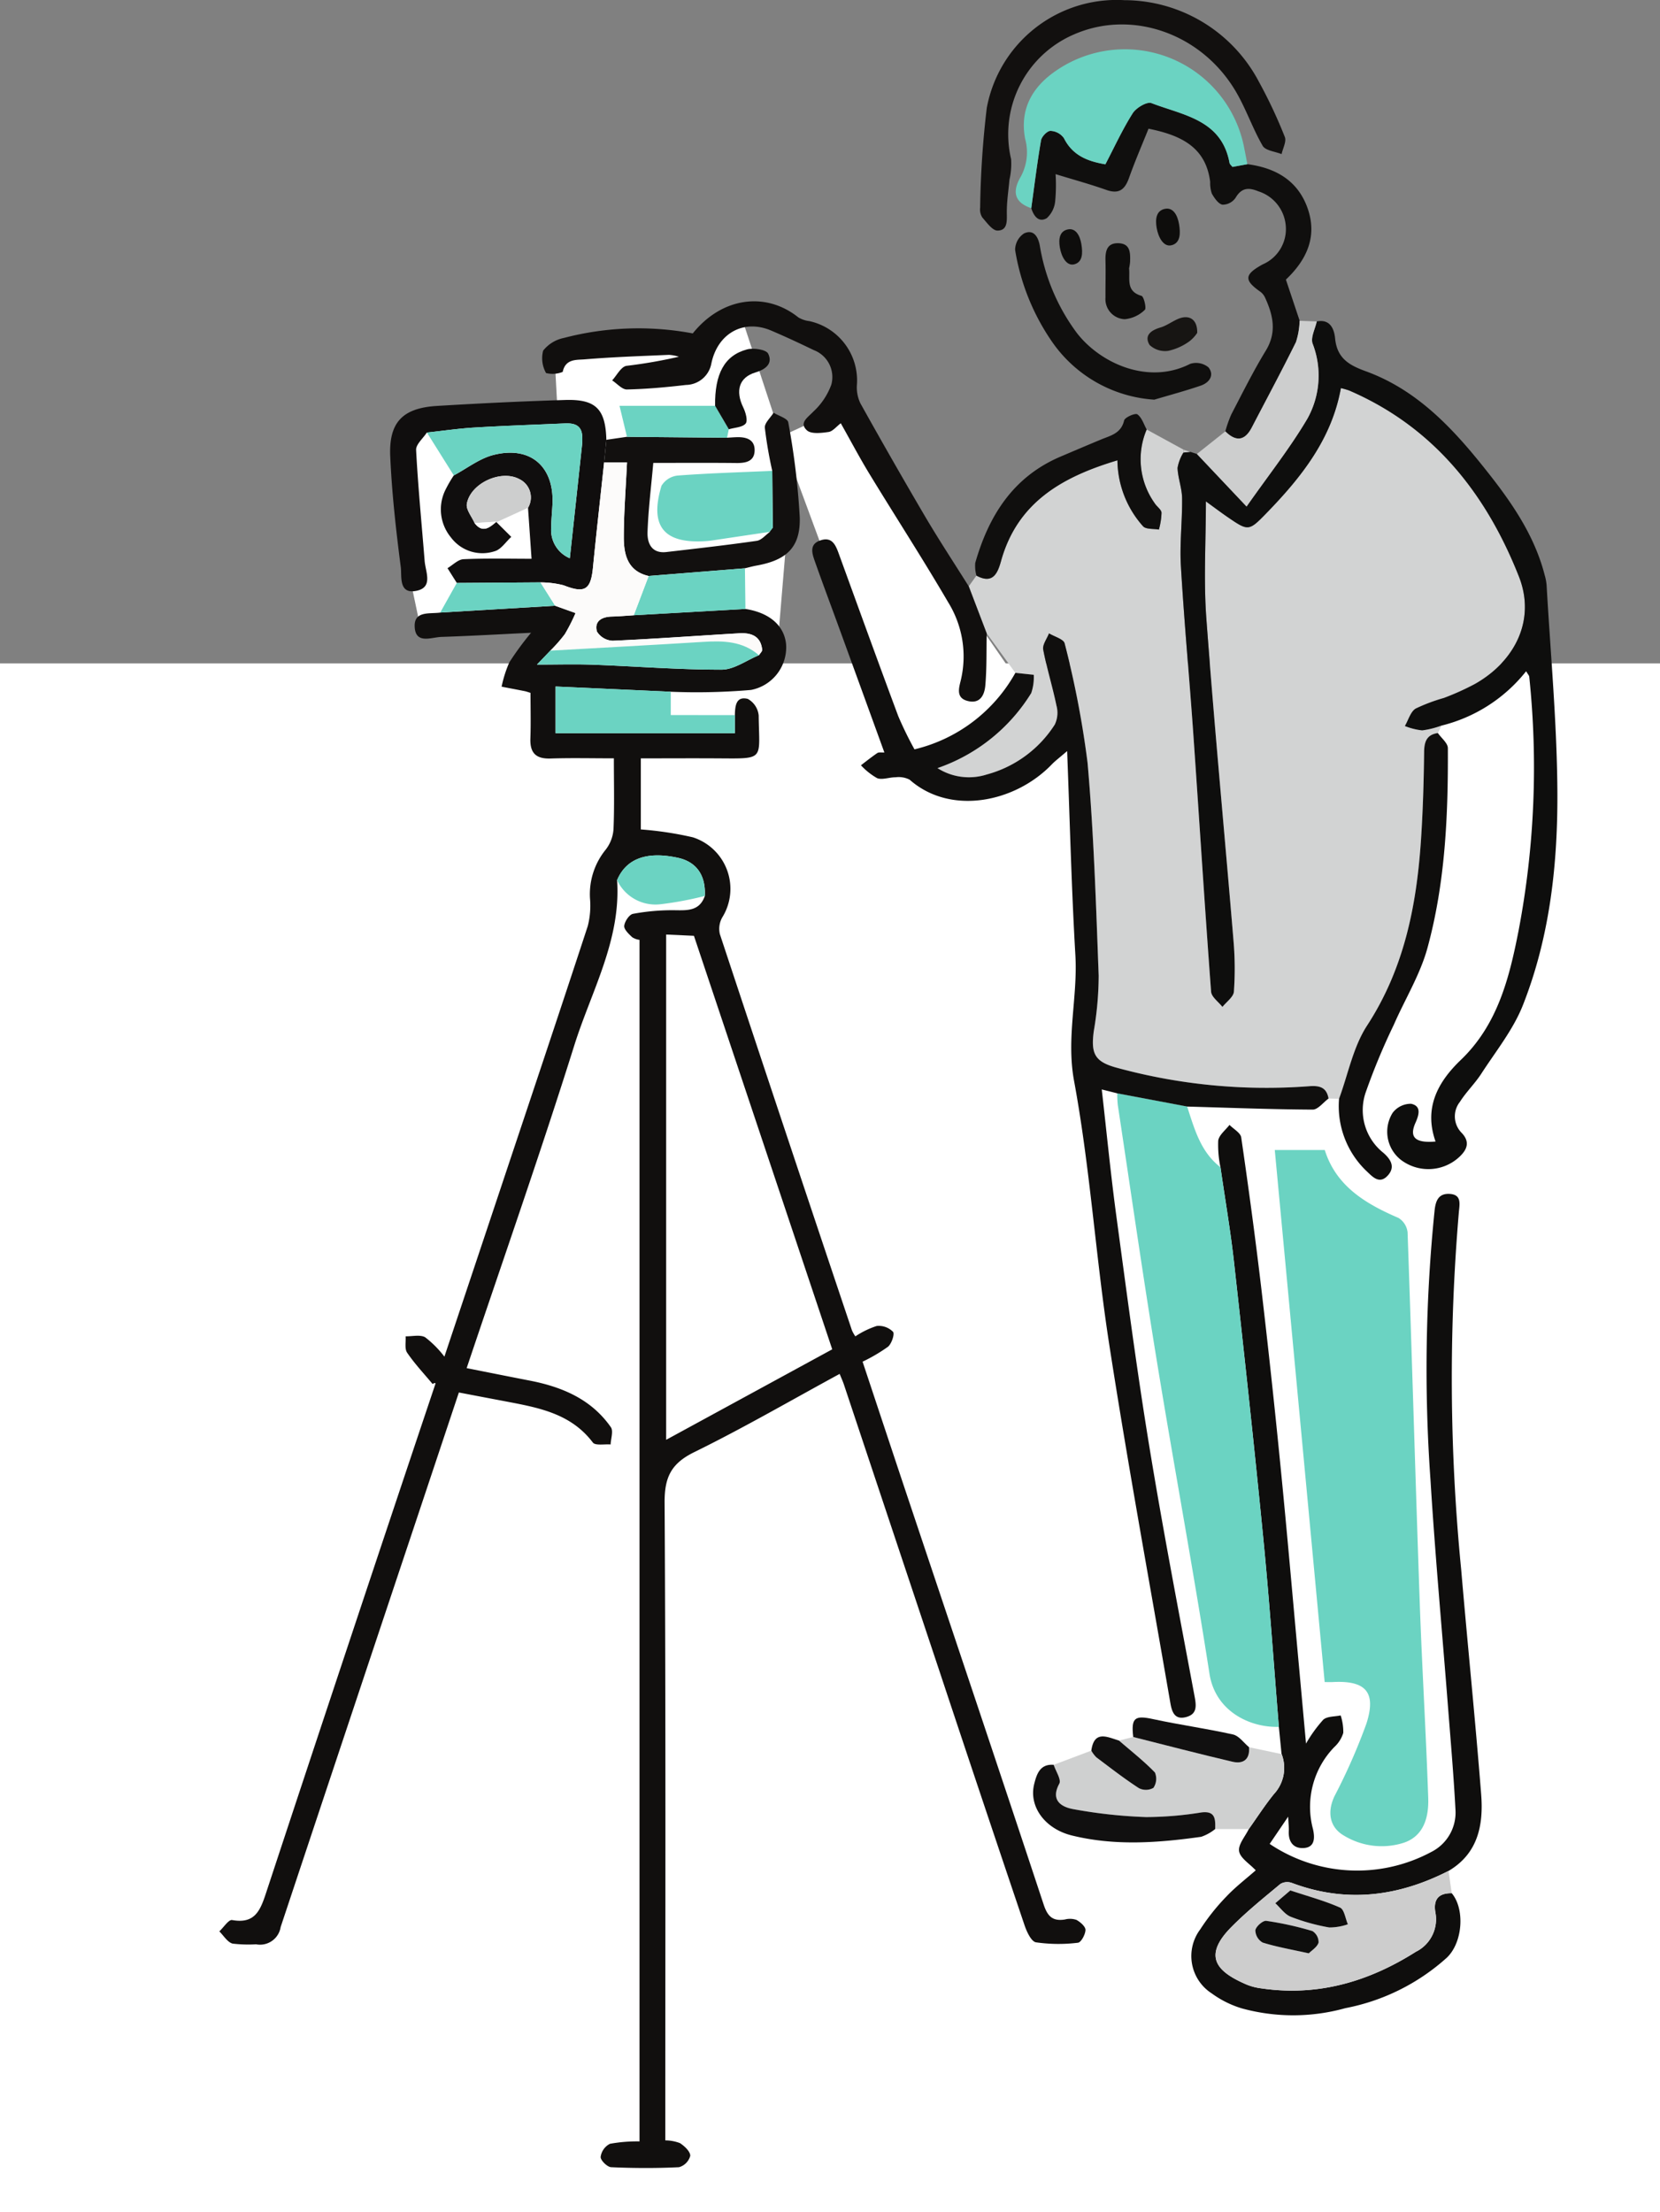 <svg xmlns="http://www.w3.org/2000/svg" width="178" height="237.107" viewBox="0 0 178 237.107">
  <rect x="0" y="0" width="178" height="237.107" fill="#808080" stroke="none"/>
  <g id="グループ_32978" data-name="グループ 32978" transform="translate(-965 -4329.893)">
    <rect id="長方形_12056" data-name="長方形 12056" width="178" height="166" transform="translate(965 4401)" fill="#fff"/>
    <g id="グループ_31843" data-name="グループ 31843" transform="translate(988.519 4329.893)">
      <path id="パス_11623" data-name="パス 11623" d="M1601.822,4661.082l13.737,22.027,5.467,7.908-12.84,8.337-13.014-35.195Z" transform="translate(-1534.951 -4617.372)" fill="#fff"/>
      <path id="パス_11622" data-name="パス 11622" d="M1560.835,4680.626l1.225,5.824,13.851-1.458-3.405,6.431h25.91l1.767-2.735,1.06-12.711-1.06-11.782-3.813-11.578-4.615,3.308-13.163-.3-2.257,1.164.344,6.38-15.042.5-1.727,2.725Z" transform="translate(-1540.391 -4618.678)" fill="#fff"/>
      <g id="グループ_31638" data-name="グループ 31638" transform="translate(0 0)">
        <g id="グループ_31639" data-name="グループ 31639" transform="translate(0 0)">
          <path id="パス_11580" data-name="パス 11580" d="M106.705,110.558l-1.12-.029c-.215-1.224-.982-1.412-2.111-1.32a60.812,60.812,0,0,1-20.492-1.942c-2.466-.646-2.9-1.485-2.584-3.936a35.909,35.909,0,0,0,.529-5.958c-.287-7.613-.52-15.237-1.191-22.821a102.041,102.041,0,0,0-2.459-12.795c-.1-.461-1.1-.726-1.676-1.082-.223.583-.717,1.217-.619,1.74.379,2.014,1,3.982,1.414,5.99a2.939,2.939,0,0,1-.178,2.046,12.507,12.507,0,0,1-7.3,5.353,6.277,6.277,0,0,1-5.276-.685A19.112,19.112,0,0,0,73.7,67.078a5.241,5.241,0,0,0,.272-1.959L72,64.908q-1.537-2.116-3.072-4.232Q67.96,58.153,67,55.628l.824-1.148c1.722.93,2.254-.173,2.632-1.538,1.757-6.345,6.612-9.065,12.487-10.818a10.74,10.74,0,0,0,2.744,7.066c.312.348,1.123.25,1.7.359a7.487,7.487,0,0,0,.283-1.809c-.028-.352-.5-.653-.728-1.009a8.129,8.129,0,0,1-.864-7.91l3.96,2.161a2.841,2.841,0,0,0-.016.3,4.607,4.607,0,0,0-.635,1.65c.042,1.09.474,2.169.488,3.257.03,2.417-.272,4.848-.129,7.255.357,6.04.916,12.068,1.338,18.1.641,9.175,1.215,18.354,1.9,27.525.042.572.795,1.093,1.217,1.637.43-.546,1.186-1.067,1.228-1.642a34.564,34.564,0,0,0-.042-5.448C94.43,82.1,93.33,70.595,92.476,59.067c-.3-4.071-.048-8.184-.048-12.538.933.674,1.644,1.211,2.38,1.714,2.154,1.475,2.232,1.481,4.085-.426,3.724-3.833,7.02-7.937,8.011-13.431a8.526,8.526,0,0,1,.886.254c9.062,3.906,14.7,11.073,18.2,19.933,1.821,4.609-.364,9.071-4.739,11.534a28,28,0,0,1-3.3,1.486,19.075,19.075,0,0,0-3.034,1.142c-.557.35-.78,1.23-1.154,1.873a6.955,6.955,0,0,0,1.861.467,9.431,9.431,0,0,0,2.079-.521q-.2.4-.4.8c-1.184.18-1.459.9-1.472,2.036-.04,3.2-.131,6.4-.348,9.591-.478,6.987-1.827,13.677-5.77,19.731-1.5,2.294-2.031,5.213-3.005,7.847" transform="translate(13.359 7.217)" fill="#d2d3d3"/>
          <path id="パス_11581" data-name="パス 11581" d="M56.413,54.009c2.592.4,4.185,1.8,4.362,3.821a4.652,4.652,0,0,1-3.763,4.86,68.375,68.375,0,0,1-8.606.192l-12.353-.56v5.005H55.282V65.387c.023-.95.1-2.06,1.383-1.739a2.282,2.282,0,0,1,1.17,1.788c.05,4.8.725,4.617-4.339,4.588-2.725-.017-5.451,0-8.3,0v7.618a36.95,36.95,0,0,1,5.587.846,5.8,5.8,0,0,1,3.152,8.571,2.484,2.484,0,0,0-.267,1.792Q60.7,110.106,67.834,131.33a3.923,3.923,0,0,0,.365.646,9.33,9.33,0,0,1,2.292-1.113,2.16,2.16,0,0,1,1.745.622c.2.229-.142,1.27-.531,1.6a17.978,17.978,0,0,1-2.73,1.606c1.678,5.045,3.32,10.008,4.979,14.965,4.82,14.4,9.667,28.8,14.435,43.215.419,1.268.962,1.815,2.267,1.612a2.15,2.15,0,0,1,1.252.041c.417.227.976.716.968,1.08-.012.484-.475,1.337-.809,1.368a17,17,0,0,1-4.5-.044c-.507-.087-.99-1.136-1.226-1.833q-4.6-13.61-9.127-27.247-5.123-15.354-10.242-30.71c-.115-.342-.267-.671-.455-1.139-5.222,2.837-10.322,5.8-15.6,8.391-2.477,1.218-3.188,2.692-3.171,5.416.132,22.083.074,44.167.074,66.252v2.1a4.41,4.41,0,0,1,1.576.294c.488.315,1.117.91,1.1,1.362a1.738,1.738,0,0,1-1.206,1.217c-2.421.119-4.853.11-7.275,0-.419-.018-1.147-.74-1.128-1.1a1.847,1.847,0,0,1,1-1.408,16.151,16.151,0,0,1,3.169-.257V89.477a1.871,1.871,0,0,1-.788-.284c-.365-.346-.89-.837-.852-1.217.05-.475.542-1.216.945-1.289a23.137,23.137,0,0,1,4.429-.386c1.4.019,2.7.1,3.27-1.528.111-2.226-.9-3.658-2.886-4.091-3.339-.728-5.551.083-6.524,2.4.439,6.4-2.763,11.9-4.586,17.7-3.609,11.493-7.6,22.865-11.544,34.6,2.288.453,4.511.9,6.736,1.331,3.481.674,6.621,1.983,8.727,5,.288.41,0,1.224-.025,1.851-.653-.054-1.642.144-1.906-.206-2.387-3.158-5.914-3.753-9.428-4.426-1.586-.3-3.172-.6-4.939-.94-1.635,4.9-3.284,9.85-4.938,14.8q-7.1,21.245-14.173,42.5a2.238,2.238,0,0,1-2.634,1.848,14.312,14.312,0,0,1-2.529-.076C.858,196.9.463,196.21,0,195.755c.461-.428,1-1.281,1.371-1.215,2.4.431,3-.963,3.628-2.872q9.007-27.3,18.158-54.56c.035-.106.028-.227-.287-.022-.924-1.111-1.923-2.169-2.731-3.357-.29-.425-.122-1.163-.163-1.757.708.014,1.546-.2,2.092.1a11.055,11.055,0,0,1,2.065,2.08c2.094-6.265,4.091-12.231,6.082-18.2,3.108-9.314,6.233-18.622,9.291-27.952a8.8,8.8,0,0,0,.24-2.953,7.557,7.557,0,0,1,1.668-5.22,4.02,4.02,0,0,0,.852-2.195c.105-2.469.039-4.947.039-7.611-2.345,0-4.571-.054-6.791.019-1.573.052-2.215-.6-2.16-2.152.059-1.625.013-3.252.013-4.887-.275-.082-.437-.144-.6-.178-.832-.165-1.667-.323-2.5-.483a12.981,12.981,0,0,1,.828-2.607,32.205,32.205,0,0,1,2.331-3.171c-3.412.162-6.513.342-9.617.444-1.085.036-2.768.813-2.861-1.08-.086-1.748,1.615-1.367,2.745-1.529l12.324-.733,2.183.782a19.774,19.774,0,0,1-1.152,2.264,16.373,16.373,0,0,1-1.556,1.77l-1.429,1.493c2.213,0,4.118-.06,6.018.012,4.6.172,9.188.54,13.782.532,1.333,0,2.665-1.007,4-1.55.122-.2.368-.414.348-.6-.16-1.487-1.215-1.826-2.466-1.753-4.521.264-9.039.6-13.564.8a2.088,2.088,0,0,1-1.688-.987c-.3-1.119.52-1.581,1.6-1.607.785-.019,1.568-.092,2.351-.139l11.977-.675m9.3,79.362L50.891,89.043l-2.979-.137v54.159l17.8-9.694" transform="translate(0 11.263)" fill="#110f0e"/>
          <path id="パス_11582" data-name="パス 11582" d="M98.89,158.911c-1.782-19-3.561-37.957-5.35-57.03H98.9c1.215,3.877,4.371,5.76,7.909,7.282a2.08,2.08,0,0,1,.972,1.547c.466,13.189.837,26.381,1.3,39.57.244,7.019.673,14.031.913,21.05.092,2.682-.882,4.265-2.716,4.834a7.781,7.781,0,0,1-6.3-.784c-1.585-.9-1.835-2.558-1.032-4.244a63.772,63.772,0,0,0,3.423-7.78c1.084-3.384-.087-4.636-3.625-4.446-.235.012-.472,0-.858,0" transform="translate(19.634 21.384)" fill="#6bd3c2"/>
          <path id="パス_11583" data-name="パス 11583" d="M95.818,167.094q-.143-1.456-.288-2.912c-.544-6.682-1-13.372-1.654-20.042-.972-9.922-2.051-19.834-3.153-29.743-.379-3.408-.964-6.794-1.454-10.19a11.687,11.687,0,0,1-.243-2.866c.092-.609.785-1.126,1.209-1.685.436.446,1.186.847,1.258,1.347.784,5.385,1.517,10.78,2.154,16.186q1.123,9.55,2.065,19.12c.7,7.045,1.307,14.1,1.953,21.148.247,2.693.49,5.388.776,8.516a14.754,14.754,0,0,1,1.851-2.563c.425-.375,1.229-.319,1.864-.456a5.7,5.7,0,0,1,.281,1.87,3.423,3.423,0,0,1-.959,1.516,9.2,9.2,0,0,0-2.287,8.809c.2.917.227,1.993-1.085,2.023-1.078.025-1.572-.744-1.512-1.833.019-.359-.028-.721-.067-1.535l-1.984,2.921a16.827,16.827,0,0,0,17.333.861,4.723,4.723,0,0,0,2.594-4.456c-.192-3.684-.512-7.361-.8-11.04-.633-8.144-1.384-16.28-1.886-24.433a167.68,167.68,0,0,1,.446-28.846c.115-1.042.428-1.818,1.6-1.758,1.272.067,1.094,1,1.007,1.879a209.611,209.611,0,0,0,.248,38.447c.684,8.016,1.508,16.02,2.137,24.04.255,3.251-.318,6.324-3.493,8.2-5.424,2.769-11,3.47-16.81,1.287a1.456,1.456,0,0,0-1.218.108c-1.806,1.506-3.653,2.987-5.3,4.661-3.159,3.211-1.362,4.824,1.694,6.137a6.286,6.286,0,0,0,1.574.4c6.03.878,11.473-.708,16.545-3.921a3.887,3.887,0,0,0,2.1-4.221c-.236-1.385.336-2.082,1.754-2.057,1.412,1.67,1.2,5.249-.521,6.9a22.617,22.617,0,0,1-10.887,5.417,20.836,20.836,0,0,1-11.113.021,10.69,10.69,0,0,1-3.212-1.6,4.759,4.759,0,0,1-1.239-6.863,23,23,0,0,1,2.815-3.532c.985-1.041,2.14-1.919,3.138-2.8-.667-.715-1.664-1.309-1.783-2.046-.119-.72.658-1.586,1.042-2.387.892-1.251,1.724-2.55,2.688-3.741a4.115,4.115,0,0,0,.825-4.3" transform="translate(18.083 20.917)" fill="#0f0e0d"/>
          <path id="パス_11584" data-name="パス 11584" d="M90.649,104.792c.491,3.4,1.076,6.781,1.454,10.191,1.1,9.908,2.181,19.819,3.153,29.742.653,6.67,1.109,13.361,1.654,20.042-3.152.09-6.819-1.7-7.441-5.695C87.719,147.827,85.63,136.635,83.8,125.4c-1.482-9.084-2.789-18.2-4.164-27.3a11.272,11.272,0,0,1-.057-1.247l7.49,1.413c.79,2.4,1.435,4.87,3.583,6.519" transform="translate(16.703 20.33)" fill="#6bd3c2"/>
          <path id="パス_11585" data-name="パス 11585" d="M113.236,71.8a9.408,9.408,0,0,1-2.08.521,6.958,6.958,0,0,1-1.86-.467c.374-.642.6-1.523,1.153-1.872a19.034,19.034,0,0,1,3.037-1.143,27.96,27.96,0,0,0,3.3-1.486c4.376-2.463,6.561-6.925,4.739-11.534-3.5-8.86-9.14-16.028-18.2-19.933a8.3,8.3,0,0,0-.887-.254c-.99,5.494-4.287,9.6-8.01,13.431-1.854,1.907-1.931,1.9-4.086.426-.733-.5-1.445-1.041-2.379-1.714,0,4.354-.254,8.467.048,12.538.855,11.528,1.954,23.038,2.913,34.558a34.727,34.727,0,0,1,.042,5.449c-.044.575-.8,1.095-1.23,1.641-.422-.544-1.172-1.063-1.216-1.637-.685-9.171-1.26-18.351-1.9-27.525-.422-6.037-.981-12.065-1.338-18.1-.142-2.406.16-4.837.129-7.255-.012-1.086-.445-2.166-.488-3.257a4.641,4.641,0,0,1,.636-1.65l.731-.075.709.23c1.632,1.727,3.264,3.453,5.325,5.635,2.409-3.432,4.682-6.3,6.526-9.423a9.477,9.477,0,0,0,.553-8.046c-.221-.667.277-1.574.445-2.37,1.487-.3,1.879.889,1.97,1.817.207,2.126,1.48,2.863,3.3,3.524,5.687,2.069,9.586,6.4,13.2,10.992,2.587,3.285,4.921,6.737,5.979,10.875a5.481,5.481,0,0,1,.2,1.064c.416,7.292,1.095,14.584,1.154,21.88.063,7.87-.774,15.729-3.694,23.128-1.036,2.627-2.9,4.935-4.46,7.345-.684,1.059-1.621,1.955-2.294,3.02a2.506,2.506,0,0,0,.186,3.327c.953,1,.56,1.848-.311,2.634a4.872,4.872,0,0,1-6.18.278,3.83,3.83,0,0,1-.912-5.059,2.442,2.442,0,0,1,1.985-.97c1.09.236.869,1.132.466,2.033-.7,1.564-.031,2.2,2.152,2.012-1.269-3.575.217-6.36,2.7-8.737,4-3.828,5.232-8.9,6.226-13.989a93.4,93.4,0,0,0,1.119-27.105c-.008-.1-.108-.2-.333-.578a16.662,16.662,0,0,1-9.065,5.826" transform="translate(17.825 5.968)" fill="#0e0e0d"/>
          <path id="パス_11586" data-name="パス 11586" d="M92.74,108.573l-7.49-1.413-1.659-.416c.526,4.61.963,9.123,1.57,13.611,1.108,8.207,2.184,16.421,3.52,24.591,1.472,9,3.2,17.955,4.877,26.918.195,1.043.218,1.849-.92,2.152-1.285.344-1.54-.639-1.7-1.562-2.208-12.795-4.56-25.566-6.548-38.395-1.453-9.377-2.044-18.9-3.766-28.218-.859-4.644.4-8.985.139-13.476-.414-7.107-.588-14.228-.883-21.891-.882.76-1.291,1.06-1.637,1.42-3.927,4.087-10.865,5.521-15.253,1.648a2.566,2.566,0,0,0-1.509-.258c-.662-.007-1.4.3-1.966.1A7.188,7.188,0,0,1,57.771,72s1.146-.907,1.752-1.312c.171-.114.463-.045.759-.063-1.636-4.5-3.245-8.931-4.859-13.363-.867-2.379-1.758-4.749-2.6-7.135-.309-.87-.616-1.85.644-2.25,1.194-.381,1.578.491,1.907,1.391,2.123,5.828,4.231,11.662,6.4,17.473a38.988,38.988,0,0,0,1.735,3.549,16.865,16.865,0,0,0,10.819-8.2L76.3,62.3a5.223,5.223,0,0,1-.271,1.96,19.118,19.118,0,0,1-10.052,8.042,6.277,6.277,0,0,0,5.276.685,12.511,12.511,0,0,0,7.3-5.353,2.932,2.932,0,0,0,.177-2.046c-.415-2.008-1.034-3.976-1.413-5.99-.1-.523.4-1.157.618-1.74.581.356,1.574.619,1.676,1.08a101.863,101.863,0,0,1,2.459,12.795c.67,7.584.905,15.21,1.192,22.821a35.9,35.9,0,0,1-.529,5.958c-.321,2.452.119,3.29,2.584,3.937A60.837,60.837,0,0,0,105.8,106.4c1.128-.092,1.895.094,2.11,1.319-.567.415-1.139,1.188-1.7,1.186-4.491-.025-8.98-.2-13.47-.327" transform="translate(11.03 10.03)" fill="#100f0e"/>
          <path id="パス_11587" data-name="パス 11587" d="M19.075,38.924c-.4.626-1.183,1.27-1.152,1.872.209,3.975.6,7.939.916,11.907.1,1.183.935,2.812-.877,3.188-1.947.4-1.558-1.568-1.683-2.535-.509-3.944-.957-7.912-1.13-11.882-.161-3.67,1.353-5.18,5.02-5.4,4.579-.277,9.164-.5,13.749-.638,3.292-.1,4.318.987,4.405,4.271l-.24,2.416c-.4,3.77-.831,7.538-1.2,11.311-.236,2.379-.893,2.746-3.143,1.864a10.019,10.019,0,0,0-2.483-.311l-8.968.062-1-1.585c.571-.336,1.132-.935,1.718-.961,2.452-.109,4.912-.046,7.294-.046-.131-1.9-.254-3.684-.379-5.466a2.175,2.175,0,0,0-.941-3.078c-1.962-1.045-5.228.455-5.619,2.651-.11.621.535,1.374.832,2.067.855,1.122,1.6.486,2.344-.148l.007.054,1.584,1.573c-.584.529-1.088,1.339-1.768,1.534a4.206,4.206,0,0,1-4.7-1.472,4.713,4.713,0,0,1-.6-5.089,14.229,14.229,0,0,1,.9-1.558c1.418-.755,2.759-1.823,4.272-2.2,3.953-1,6.506,1.252,6.311,5.284-.041.847-.131,1.693-.138,2.538a3.273,3.273,0,0,0,2,3.257c.445-4.131.881-8.138,1.309-12.146a6.138,6.138,0,0,0,.023-.907c-.056-1.237-.876-1.446-1.891-1.4-3.2.144-6.409.247-9.609.439-1.727.1-3.443.354-5.165.54" transform="translate(3.177 7.436)" fill="#100e0e"/>
          <path id="パス_11588" data-name="パス 11588" d="M74.359,57.243q.962,2.524,1.925,5.048c-.036,1.858.015,3.724-.146,5.57-.083.967-.513,2-1.852,1.682-1.3-.306-1-1.337-.784-2.207a11.017,11.017,0,0,0-1.349-8.382c-2.711-4.641-5.638-9.157-8.435-13.748-1.061-1.741-2.014-3.549-3.08-5.44-.477.358-.864.871-1.314.935-.773.11-1.869.242-2.321-.18-.857-.8.075-1.356.687-2a7.357,7.357,0,0,0,1.936-2.9,3.094,3.094,0,0,0-1.893-3.7c-1.506-.728-3.024-1.437-4.564-2.092-2.97-1.263-5.759.312-6.415,3.563a2.811,2.811,0,0,1-2.717,2.267c-2.1.246-4.217.439-6.33.485-.52.011-1.054-.632-1.583-.973.5-.542.938-1.446,1.523-1.558a52.267,52.267,0,0,0,5.631-.979,4.576,4.576,0,0,0-1.059-.2c-3.015.131-6.035.231-9.04.482-.866.073-2.063-.082-2.358,1.344a2.92,2.92,0,0,1-1.787.122,3.228,3.228,0,0,1-.311-2.4,3.788,3.788,0,0,1,2.225-1.361,31.517,31.517,0,0,1,13.819-.486c3.109-3.873,7.809-4.52,11.317-1.719a2.939,2.939,0,0,0,1.177.4A6.508,6.508,0,0,1,62.371,35.6a3.945,3.945,0,0,0,.369,2.027q3.392,6.087,6.922,12.1c1.5,2.544,3.126,5.016,4.7,7.521" transform="translate(5.999 5.602)" fill="#110f0e"/>
          <path id="パス_11589" data-name="パス 11589" d="M92.766,44.328a12.976,12.976,0,0,1,.642-1.821c1.2-2.3,2.352-4.627,3.7-6.835,1.2-1.97.785-3.788-.068-5.659a1.652,1.652,0,0,0-.515-.653c-1.779-1.245-1.728-1.851.254-2.936a4.118,4.118,0,0,0,2.456-4.267A4.227,4.227,0,0,0,96.3,18.591c-1.043-.43-1.8-.387-2.44.708a1.7,1.7,0,0,1-1.4.73c-.452-.094-.867-.714-1.142-1.194a3.509,3.509,0,0,1-.175-1.246c-.46-3.742-3.142-5.007-6.611-5.707-.68,1.7-1.446,3.459-2.086,5.263-.443,1.25-1.066,1.787-2.438,1.3-1.735-.615-3.516-1.1-5.442-1.69a18.25,18.25,0,0,1-.039,2.853,2.819,2.819,0,0,1-.907,1.867c-.871.5-1.4-.23-1.66-1.073.336-2.425.632-4.857,1.048-7.267.07-.41.661-1.02,1.011-1.02a1.866,1.866,0,0,1,1.441.777c.957,1.921,2.639,2.5,4.448,2.809.992-1.9,1.845-3.764,2.935-5.48.37-.582,1.527-1.267,2.006-1.082,3.383,1.308,7.515,1.757,8.369,6.4.029.157.2.288.316.44l1.6-.293c2.947.385,5.314,1.682,6.4,4.571,1.153,3.08.022,5.628-2.271,7.8q.739,2.209,1.476,4.413a8.136,8.136,0,0,1-.393,2.284c-1.52,3.078-3.148,6.1-4.733,9.149-.756,1.454-1.706,1.544-2.84.421" transform="translate(15.104 1.912)" fill="#100f0e"/>
          <path id="パス_11590" data-name="パス 11590" d="M113.615,168.137c-1.418-.024-1.99.673-1.753,2.058a3.89,3.89,0,0,1-2.1,4.221c-5.073,3.213-10.516,4.8-16.547,3.921a6.3,6.3,0,0,1-1.574-.4c-3.056-1.313-4.853-2.926-1.694-6.137,1.645-1.673,3.492-3.154,5.3-4.661a1.453,1.453,0,0,1,1.217-.108c5.811,2.181,11.386,1.482,16.81-1.287q.171,1.2.339,2.394m-17.306-.3-1.61,1.373c.547.5,1.014,1.2,1.656,1.451a21.754,21.754,0,0,0,4.121,1.146,5.991,5.991,0,0,0,2-.341c-.27-.617-.385-1.585-.841-1.788-1.625-.725-3.366-1.189-5.325-1.84m1.975,6.743c.3-.31.894-.663,1.055-1.157a1.413,1.413,0,0,0-.664-1.232,34.753,34.753,0,0,0-4.942-1.093c-.363-.051-1.1.593-1.174,1.007a1.564,1.564,0,0,0,.783,1.32c1.492.467,3.047.732,4.942,1.154" transform="translate(18.532 34.789)" fill="#cdcdcd"/>
          <path id="パス_11591" data-name="パス 11591" d="M95.42,16.689l-1.6.293c-.114-.152-.287-.283-.316-.44-.854-4.644-4.987-5.092-8.369-6.4-.479-.185-1.637.5-2.007,1.082-1.09,1.716-1.942,3.581-2.934,5.48-1.809-.313-3.491-.888-4.448-2.809a1.866,1.866,0,0,0-1.441-.777c-.351,0-.941.61-1.011,1.02-.416,2.41-.711,4.842-1.048,7.267-1.653-.567-2.142-1.615-1.154-3.326a5.447,5.447,0,0,0,.5-4.105c-.58-3.037.638-5.414,3.149-7.193a13.026,13.026,0,0,1,20.367,8.307c.11.534.208,1.068.312,1.6" transform="translate(14.815 0.911)" fill="#6bd3c2"/>
          <path id="パス_11592" data-name="パス 11592" d="M82.888.017A16.351,16.351,0,0,1,97.34,8.8a51.97,51.97,0,0,1,2.757,5.876c.2.488-.213,1.222-.344,1.843-.7-.284-1.731-.374-2.029-.889-1.111-1.919-1.821-4.071-2.964-5.965C91.052,3.523,83.634,1.009,77.515,3.68a11.643,11.643,0,0,0-6.767,13.377,7.634,7.634,0,0,1-.175,2.2c-.106,1.174-.293,2.348-.284,3.522.007.9.1,1.921-.992,1.938-.547.008-1.155-.859-1.641-1.413a1.588,1.588,0,0,1-.227-1.038,100.977,100.977,0,0,1,.713-10.711A14.167,14.167,0,0,1,82.888.017" transform="translate(14.152 0)" fill="#12100f"/>
          <path id="パス_11593" data-name="パス 11593" d="M34.1,41.884l.24-2.416,2.21-.322,10.733.1c.361-.021.722-.052,1.083-.06,1.008-.023,1.9.265,1.874,1.431s-.938,1.35-1.949,1.339c-2.892-.033-5.785-.012-8.917-.012-.224,2.524-.532,4.961-.617,7.406-.041,1.194.43,2.333,2.033,2.146,3.23-.375,6.464-.738,9.683-1.2.508-.074.947-.632,1.418-.966l-.05,0c.115-.148.23-.3.346-.444l-.058-6.1a45.1,45.1,0,0,1-.794-4.61c-.04-.511.607-1.074.94-1.613.546.341,1.506.617,1.572,1.033a79.251,79.251,0,0,1,1.234,10.195c.082,3.222-1.428,4.584-4.65,5.16-.415.075-.823.191-1.233.288l-10.323.822c-2.236-.506-2.665-2.27-2.664-4.132,0-2.617.213-5.235.344-8.046Z" transform="translate(7.158 7.674)" fill="#12100f"/>
          <path id="パス_11594" data-name="パス 11594" d="M98.38,155.711a4.115,4.115,0,0,1-.825,4.3c-.964,1.191-1.8,2.49-2.688,3.741H91.257c.024-1.026.051-1.975-1.491-1.779a37.46,37.46,0,0,1-5.922.494A52.551,52.551,0,0,1,76,161.607c-1.183-.221-2.443-.911-1.455-2.721.237-.436-.375-1.335-.6-2.021l4.034-1.52a3.177,3.177,0,0,0,.536.714c1.5,1.131,2.99,2.287,4.565,3.308a1.632,1.632,0,0,0,1.557-.031,1.736,1.736,0,0,0,.161-1.649c-1.193-1.229-2.553-2.3-3.854-3.423l1.529-.381c3.546.89,7.084,1.818,10.643,2.651,1.149.27,1.881-.243,1.773-1.558l3.488.736" transform="translate(15.522 32.3)" fill="#cfd0d0"/>
          <path id="パス_11595" data-name="パス 11595" d="M99.236,104.145c.974-2.634,1.51-5.553,3.005-7.847,3.943-6.054,5.292-12.744,5.77-19.731.218-3.191.309-6.393.348-9.591.013-1.134.288-1.856,1.472-2.036.374.541,1.072,1.079,1.074,1.621.036,7.215-.278,14.43-2.188,21.416-.783,2.861-2.408,5.488-3.61,8.239a70.313,70.313,0,0,0-3.032,7.3,5.842,5.842,0,0,0,1.9,6.408c.863.75,1.3,1.57.469,2.465-.913.981-1.667.056-2.3-.531a9.616,9.616,0,0,1-2.906-7.717" transform="translate(20.829 13.63)" fill="#0f0e0d"/>
          <path id="パス_11596" data-name="パス 11596" d="M85.384,38.339a8.129,8.129,0,0,0,.864,7.91c.224.356.7.657.727,1.009a7.419,7.419,0,0,1-.283,1.809c-.58-.109-1.391-.011-1.7-.359a10.747,10.747,0,0,1-2.745-7.066C76.371,43.4,71.514,46.115,69.759,52.46c-.379,1.365-.911,2.468-2.632,1.539A3.861,3.861,0,0,1,67,52.637c1.453-5.077,4.071-9.239,9.164-11.4,1.436-.61,2.871-1.223,4.312-1.821,1.033-.43,2.163-.646,2.489-2.047.079-.336,1.189-.818,1.419-.657.478.339.686,1.061,1,1.625" transform="translate(14.055 7.699)" fill="#100f0e"/>
          <path id="パス_11597" data-name="パス 11597" d="M89.684,40.275c1.134,1.123,2.083,1.033,2.84-.421,1.585-3.047,3.213-6.071,4.733-9.149a8.136,8.136,0,0,0,.393-2.284l1.839.068c-.168.8-.669,1.7-.446,2.37a9.472,9.472,0,0,1-.554,8.046c-1.841,3.123-4.117,5.99-6.525,9.423l-5.325-5.635,3.045-2.417" transform="translate(18.186 5.965)" fill="#cdcece"/>
          <path id="パス_11598" data-name="パス 11598" d="M51.143,41.707l.058,6.1-.346.444.05,0q-2.726.4-5.449.811c-.478.07-.956.155-1.437.186-4.5.3-6.064-1.591-4.756-5.93a2.32,2.32,0,0,1,1.745-1.1c3.373-.253,6.757-.352,10.137-.5" transform="translate(8.147 8.754)" fill="#6bd3c2"/>
          <path id="パス_11599" data-name="パス 11599" d="M18.392,38.489c1.722-.185,3.439-.437,5.165-.54,3.2-.192,6.405-.3,9.609-.439,1.015-.046,1.835.163,1.891,1.4a6.137,6.137,0,0,1-.023.907c-.428,4.008-.864,8.016-1.309,12.146a3.273,3.273,0,0,1-2-3.257c.007-.846.1-1.691.138-2.538.195-4.031-2.358-6.281-6.311-5.284-1.514.381-2.854,1.449-4.272,2.2q-1.443-2.3-2.887-4.6" transform="translate(3.86 7.872)" fill="#6bd3c2"/>
          <path id="パス_11600" data-name="パス 11600" d="M85.462,38.523a14.461,14.461,0,0,1-10.98-6.216,24.078,24.078,0,0,1-3.952-9.829,2.123,2.123,0,0,1,.962-1.777c1.016-.467,1.5.352,1.681,1.29a21.5,21.5,0,0,0,3.989,9.4c2.509,3.229,7.642,5.586,12.14,3.293a2.085,2.085,0,0,1,1.965.38c.661.842.083,1.642-.838,1.956-1.636.559-3.309,1.008-4.967,1.5" transform="translate(14.802 4.316)" fill="#100f0e"/>
          <path id="パス_11601" data-name="パス 11601" d="M49.027,63.884v1.942H29.8V60.819l12.353.561v2.5Z" transform="translate(6.255 12.765)" fill="#6bd3c2"/>
          <path id="パス_11602" data-name="パス 11602" d="M74.331,156.35c.221.686.834,1.585.6,2.021-.987,1.81.272,2.5,1.456,2.721a52.708,52.708,0,0,0,7.845.858,37.6,37.6,0,0,0,5.922-.495c1.541-.2,1.515.753,1.491,1.779a4.915,4.915,0,0,1-1.5.831c-4.629.652-9.267.995-13.878-.145-2.876-.711-4.638-3.1-4.024-5.532.263-1.039.618-2.157,2.089-2.037" transform="translate(15.138 32.815)" fill="#111010"/>
          <path id="パス_11603" data-name="パス 11603" d="M38.329,51.169l10.322-.823q.027,2.18.053,4.358l-11.977.676q.8-2.105,1.6-4.212" transform="translate(7.709 10.567)" fill="#6bd3c2"/>
          <path id="パス_11604" data-name="パス 11604" d="M35.247,78.437c.973-2.312,3.184-3.125,6.524-2.4,1.985.433,3,1.866,2.886,4.091a36.1,36.1,0,0,1-4.7.883,4.549,4.549,0,0,1-4.705-2.577" transform="translate(7.398 15.906)" fill="#6bd3c2"/>
          <path id="パス_11605" data-name="パス 11605" d="M47,39.37l-10.733-.094-.8-3.324H45.714q.737,1.258,1.472,2.513c-.062.3-.125.6-.186.905" transform="translate(7.444 7.546)" fill="#6bd3c2"/>
          <path id="パス_11606" data-name="パス 11606" d="M93.423,155.338c.109,1.316-.624,1.828-1.773,1.56-3.56-.834-7.1-1.76-10.643-2.652-.244-2.063.161-2.346,2.119-1.92,2.846.618,5.741,1.013,8.582,1.65.641.144,1.147.892,1.716,1.362" transform="translate(16.99 31.937)" fill="#111010"/>
          <path id="パス_11607" data-name="パス 11607" d="M21.355,51.656l8.968-.063q.791,1.252,1.579,2.5l-12.324.733,1.777-3.175" transform="translate(4.109 10.829)" fill="#6bd3c2"/>
          <path id="パス_11608" data-name="パス 11608" d="M45.409,39.526l-1.472-2.512c-.041-3.42.992-5.393,3.423-6.047.7-.189,2.054.017,2.269.454.5,1.015-.185,1.661-1.35,2.01-1.793.535-2.183,1.989-1.32,3.76.255.523.508,1.423.255,1.724-.35.416-1.18.427-1.8.611" transform="translate(9.222 6.485)" fill="#0f0e0d"/>
          <path id="パス_11609" data-name="パス 11609" d="M25.12,47.124l-.007-.056-2.342.149c-.3-.692-.943-1.446-.834-2.067.391-2.2,3.656-3.7,5.619-2.651a2.177,2.177,0,0,1,.943,3.078L25.12,47.124" transform="translate(4.602 8.849)" fill="#cdcece"/>
          <path id="パス_11610" data-name="パス 11610" d="M81.068,24.249c.117,1.12-.369,2.452,1.326,2.939.265.076.551,1.343.362,1.5A3.544,3.544,0,0,1,80.6,29.693a2.158,2.158,0,0,1-2.064-2.321c-.008-1.328.035-2.658,0-3.985-.027-1.025.178-1.885,1.406-1.839,1.285.048,1.258,1.059,1.234,1.99a5.444,5.444,0,0,1-.109.71" transform="translate(16.484 4.522)" fill="#0e0d0c"/>
          <path id="パス_11611" data-name="パス 11611" d="M80.247,154.274c1.3,1.125,2.661,2.192,3.854,3.422a1.738,1.738,0,0,1-.161,1.65,1.638,1.638,0,0,1-1.558.03c-1.574-1.021-3.062-2.177-4.564-3.307a3.2,3.2,0,0,1-.537-.715c.307-2.23,1.71-1.454,2.967-1.08" transform="translate(16.221 32.289)" fill="#111010"/>
          <path id="パス_11612" data-name="パス 11612" d="M87.59,29.782a3.737,3.737,0,0,1-.84.906,6.091,6.091,0,0,1-2.269,1.021,2.427,2.427,0,0,1-2-.632c-.609-1.019.145-1.572,1.17-1.874.675-.2,1.269-.664,1.931-.935,1.157-.472,2.042.068,2.008,1.514" transform="translate(17.267 5.898)" fill="#171513"/>
          <path id="パス_11613" data-name="パス 11613" d="M86.18,40.067l-.731.075a2.568,2.568,0,0,1,.016-.3l.715.229" transform="translate(17.936 8.361)" fill="#cdcece"/>
          <path id="パス_11614" data-name="パス 11614" d="M30.038,56.329l-1.579-2.5a10.069,10.069,0,0,1,2.483.312c2.25.882,2.907.514,3.143-1.866.373-3.772.8-7.54,1.2-11.31h2.455c-.131,2.811-.341,5.429-.342,8.046,0,1.862.428,3.626,2.663,4.132q-.8,2.107-1.6,4.212c-.783.048-1.566.12-2.351.139-1.078.025-1.9.486-1.6,1.607a2.085,2.085,0,0,0,1.688.987c4.525-.2,9.043-.537,13.564-.8,1.251-.074,2.306.266,2.466,1.753.019.184-.226.4-.348.6-1.74-1.511-3.81-1.562-5.962-1.426-5.468.344-10.937.63-16.407.94a16.6,16.6,0,0,0,1.556-1.769,19.993,19.993,0,0,0,1.152-2.265l-2.183-.782" transform="translate(5.974 8.597)" fill="#fcfbfa"/>
          <path id="パス_11615" data-name="パス 11615" d="M29.578,57.814c5.469-.31,10.94-.6,16.407-.94,2.152-.136,4.223-.083,5.962,1.428-1.333.544-2.665,1.547-4,1.55-4.594.007-9.187-.359-13.782-.532-1.9-.071-3.805-.012-6.018-.012l1.429-1.493" transform="translate(5.908 11.927)" fill="#6bd3c2"/>
          <path id="パス_11616" data-name="パス 11616" d="M22.623,46.366l2.342-.149c-.743.635-1.487,1.27-2.342.149" transform="translate(4.749 9.7)" fill="#fff"/>
          <path id="パス_11617" data-name="パス 11617" d="M95.2,167.475c1.96.651,3.7,1.116,5.326,1.84.455.2.57,1.171.841,1.788a6,6,0,0,1-2,.341,21.74,21.74,0,0,1-4.122-1.146c-.642-.254-1.109-.953-1.656-1.451l1.61-1.373" transform="translate(19.644 35.153)" fill="#0e0d0c"/>
          <path id="パス_11618" data-name="パス 11618" d="M97.545,173.652c-1.9-.422-3.451-.687-4.942-1.154a1.564,1.564,0,0,1-.783-1.32c.076-.414.811-1.057,1.174-1.007a34.753,34.753,0,0,1,4.942,1.093A1.413,1.413,0,0,1,98.6,172.5c-.161.494-.75.847-1.055,1.157" transform="translate(19.271 35.718)" fill="#0e0e0d"/>
          <path id="パス_11619" data-name="パス 11619" d="M48.766,47.193l.346-.444-.346.444" transform="translate(10.236 9.812)" fill="#fff"/>
          <path id="パス_11620" data-name="パス 11620" d="M85.481,20.135c.172,1.011.154,2.05-.82,2.277-.843.2-1.408-.859-1.58-1.871s-.011-1.85.89-2.035c.845-.173,1.338.617,1.51,1.629" transform="translate(17.426 3.879)" fill="#0e0d0c"/>
          <path id="パス_11621" data-name="パス 11621" d="M76.807,21.891c.165.97.148,1.966-.786,2.184-.809.189-1.351-.824-1.516-1.794s-.011-1.774.854-1.952c.811-.167,1.284.592,1.448,1.562" transform="translate(15.626 4.262)" fill="#0e0d0c"/>
        </g>
      </g>
    </g>
  </g>
</svg>
